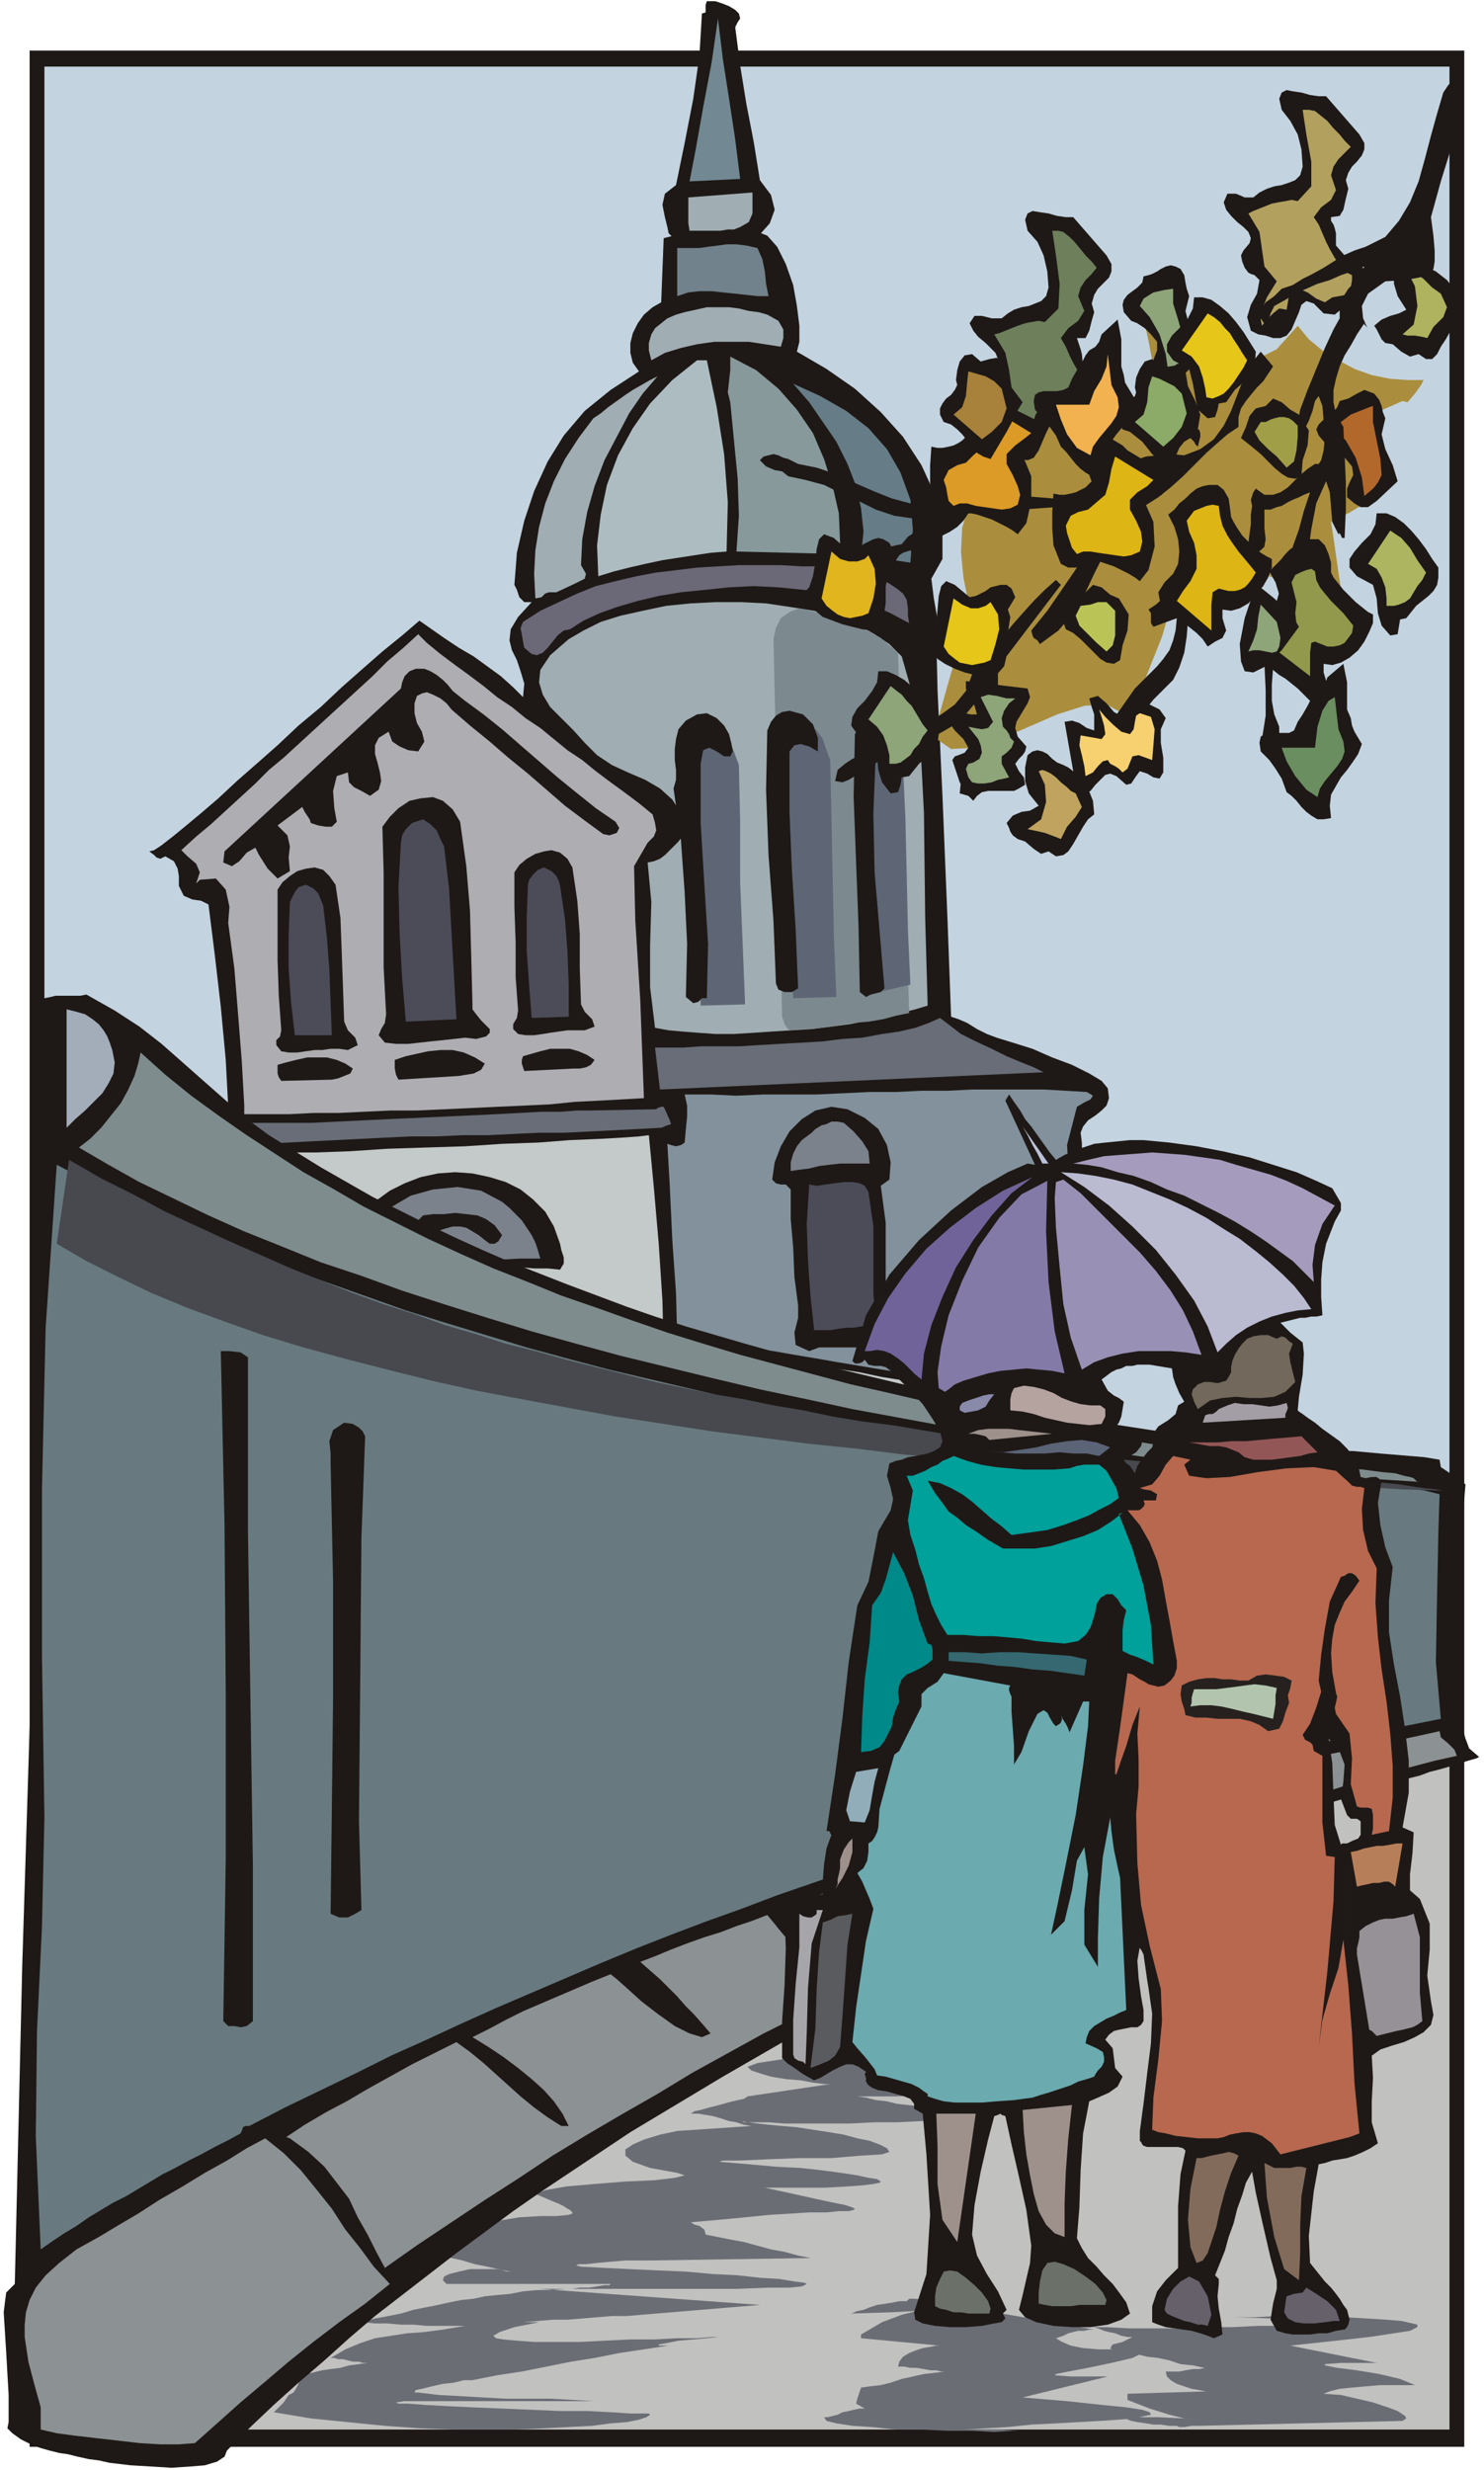 <svg xmlns="http://www.w3.org/2000/svg" width="1.203in" height="2.002in" fill-rule="evenodd" stroke-linecap="round" preserveAspectRatio="none" viewBox="0 0 1203 2002"><style>.pen1{stroke:none}.brush2{fill:#1e1916}.brush5{fill:#6b6d75}.brush8{fill:#a0adb2}.brush10{fill:#686d77}.brush15{fill:#7c828c}.brush16{fill:#4c4c59}.brush22{fill:#8c9193}.brush28{fill:#9e918c}.brush49{fill:#66606b}.brush59{fill:#8ea57a}.brush65{fill:#e5c619}.brush66{fill:#ddb514}</style><path d="M24 41h1163v1942H24V41z" class="pen1 brush2"/><path d="M36 54h1139v1312H36V54z" class="pen1" style="fill:#c4d3e0"/><path d="M36 1338h1139v631H36v-631z" class="pen1" style="fill:#c1c1bf"/><path d="M765 1668h-14l-17-1-18-3-19-3-18-2-17-1-15 1-11 4h20l7 1-2 1-8 1-13 2-13 2-13 2-8 3 3 3 6 2 10 3 12 2 12 1 11 2 8 1h5l-67 10-3 2-5 1-8 2-7 2-8 2-7 2-5 1-3 2h6l6 1 6 1 7 2 6 2 6 1 6 2 6 1-60 4-14 3-13 4-9 4-6 4v5l6 5 14 5 22 4 6 2-8 2-17 2-23 1-25 2-23 2-17 3-8 3 7 3 7 3 5 2 4 2 3 2 2 1 2 2v1l-3 1-10 1h-13l-17 1-18 3-18 5-17 8-15 12 5 2 8 3 9 2 10 3 10 2 9 2 7 2h3l-11-2h-22l-9 2-8 2-4 2-1 3 3 3h133l-1 1h-4l-6 1-6 1h-8l-6 1h-6l-12 1h-11l-11 1-10 2-11 1-10 1-9 2-10 1-10 2-9 2-10 2-10 2-10 3-10 2-11 2-11 3 11 1h10l11 1h10l11 1h31l-18 3-15 2-14 1-13 2-13 2-12 4-12 5-12 7h3l3 1h4l4 1 4 1h5l3 1h4l-7 1-8 1-7 2-8 1-7 1-8 2-7 1-8 1 5 1v3l-2 5-3 5-4 2-4 6-5 5-3 3 30 5 30 3 30 3 28 2 28 1h50l23-1 20-1 19-1 15-2 13-1 10-2 6-2 3-2-1-1h-15l-15-1-20-1h-22l-23-1-24-1-24-1-21-1-18-1-13-1h-8l-2-1 7-1h153l-17-1-18-1h-36l-18-1-18-1-18-1-17-2h-3l1-2 5-1 8-2 9-2 9-1 8-2h7l20-4 20-3 20-4 20-4 19-3 20-4 20-3 20-3h-8v-1l6-1 10-2 12-1 11-1 9-1h4-9l-12 1h-16l-19 1h-19l-21 1-20 1h-37l-14-1-11-1-6-1-2-2 5-3 12-4 20-4h-13l12-1 12-1h12l12-1 12-1 12-1h12l12-1 12-1 12-1 12-1 12-1 12-1 12-1 12-1 12-1-179-13h160l26-1h17l10-1 4-2-2-1-8-1-12-2-16-1-18-2-20-1-22-2-23-1-22-1-21-1-19-1-4-1 2-1h6l9-1 11-1 12-1h19l131-2-10-2-11-3-11-2-11-3-11-3-11-2-10-2-10-2-1-4-4-3-4-1-3-2 23-2 21-2 20-2 17-1 15-1h14l10-1h8l4-1 1-1-2-1-6-2-10-2-14-3-18-4-23-5h49l18-1 13-1 8-1 5-1 1-1-3-2-7-1-9-2-13-2-15-2-18-2-20-1-22-2-24-2 3-1h14l22-1 26-1h26l24-2 17-1 6-2-2-3-6-3-8-3-10-2-11-3-12-2-13-2-13-2-12-1-11-1-9-1-7-1h-4l-1-1 3 1h18l13 1h53l20-1h19l19-1h16l14-1 10-1 6-1 1-2-5-1-11-2-19-2-7-1-8-1-8-1-9-1-8-2-9-1-8-2-7-1h31l23-1 17-2 12-2 7-2 2-3v-3l-3-3-5-2-5-3-6-3-5-2-4-2-1-2 2-1h5zm-30 197h-6l-5 1-6 1-7 1-6 2-5 2-5 1-5 2 32-1 19-1 9-1-7 1-12 3-16 6-17 10v3l64 6h-3l-5 1-6 1-6 2-5 2-5 3-3 4-1 4h5l5 1h5l6 1 5 1h5l4 1h3l-8 1-9 1-9 2-9 2-9 3-8 2-9 1-7 1-1 3-1 3-1 3-1 4 7 4h-4l-5 1-4 1-5 1-4 2-4 1-4 1h-3l2 3 8 2 13 2 16 1 19 2h21l21 1h20l18 1 15-1h16-10l-17-1h-28l17-1 18-1 19-2 20-1 18-1 18-1 15-1 12-1 9-2 5-1-1-2-6-2-13-2-20-2-28-3-36-3 69-17h-30l-13-1 1-1 10-2 16-3 19-4 17-4 12-6h-17l-12-1h-11l-12-1-10-2-7-3-5-3 3-1 3-1 4-2 4-1 4-1h5l4-1h4l-132-23-6-1-7-1h-5l-2 2z" class="pen1 brush5"/><path d="M954 1966h-6l-7-1h-6l-6-1-7-1-5-1-5-2-5-1h32l20 1 9 1-8-1-12-3-16-5-18-7v-5l67-2h-4l-5-1-6-1-6-2-6-2-5-3-3-3-1-4h11l5-1 6-1h5l5-1h8-9l-9-2-10-1-9-3-9-2-9-1-8-2h-8l-10-2-4-3 2-3 8-2 8-4h-4l-5-1-5-2-5-1-4-1-5-2-4-1h-3 14l18 1h41l21-1h22l20-1h19l15-1 11-1 7-1 1-1-6-1h-13l-21-1-31-1h16l18-1h19l19 1h18l17 1 16 1 12 1 9 2 4 1v2l-6 3-13 2-20 3-27 3-37 4 70 14h-29l-13 1v1l10 2 16 2 18 3 17 4 12 5h-28l-12 1-11 1-10 1-8 2-5 2 14 1 13 3 13 3 12 4 8 3 6 4 1 2-3 2-165 4h-6l-6 1h-4l-2-1z" class="pen1 brush5"/><path d="M155 895h711v332H155V895z" class="pen1 brush2"/><path d="M167 903h687v332H167V903z" class="pen1" style="fill:#c4c9c9"/><path d="m877 926 1 53-1 52 2 51 14 50-2 7-5 4-7 1-8-2-8-2-8-2-8-1h-7l-16-2-17-3-17-3-18-3-19-3-19-4-19-3-19-4-20-3-19-3-19-3-18-2-18-2-18-2-16-1h-16l-2 4-1 2-3 1-4-1-4-6-1-42-3-46-4-46-4-42-8 1-14 1-18 1-24 1-26 2-29 1-30 2-32 1-31 1-30 2-28 1h-25l-21 1h-29l-5-1-2-10 1-9 4-9 6-9-2-38-4-43-5-43-5-40-6-3-7-1-7-3-4-8v-8l-1-6-3-6-7-4-4 2-3-1-2-2-4-3 4-1 6-4 9-7 11-9 12-10 14-12 15-14 16-14 17-15 17-16 18-15 17-16 17-15 16-14 16-13 14-12 10 7 10 7 12 8 12 7 11 8 11 8 10 9 8 8 1-11-3-10-3-9-4-8-2-8 1-9 6-10 11-12h-6l-4-4-2-6-2-4 2-26 6-26 8-24 11-24 13-21 17-20 21-17 23-15-5-7-2-8v-8l2-8 4-8 5-7 7-6 7-4 2-52 8-2 9-1 10-2h9l10-1h28l10 4 8 9 7 14 6 17 3 17 2 16v13l-2 8 24 14 23 16 21 19 18 20 15 23 11 24 6 25v27l-9 16 2 16 3 17-1 15 1 42 4 86 4 98 3 81 6 2 7 3 8 5 8 4 8 3 13 4 16 5 16 7 16 6 14 7 10 6 5 6 1 8-2 6-4 4-5 4-6 4-4 5-2 5 1 8z" class="pen1 brush2"/><path d="m873 897-8 31 2 31 4 32-4 34 3 27 3 26 2 26-1 25h-17l-17-2-17-1-18-2-17-2-18-3-18-3-18-3-19-3-18-3-18-3-17-3-18-3-17-3-17-2-17-2-44-6-1-37-3-43-2-43-2-35 3 1 4 1 4-1 3-2 1-11 1-10v-9l-2-9h21l21 1 22-1h43l22-1 21-1h21l21-1h21l20-1h58l18 1 17 1 5 3-2 3-6 3-5 3z" class="pen1" style="fill:#82919b"/><path d="m541 184-2-8-2-10 2-9 9-7 7-34 7-36 5-35 2-34 3-1V4l1-3h7l6 2 5 2 5 3 3 3 1 4-2 3-2 4 4 31 5 31 6 31 5 31 9 12 3 12-4 11-8 9-9 4-12 3-14 1h-13l-11-2-10-2-5-5-1-5z" class="pen1 brush2"/><path d="m559 187-1-6v-21l52-4v17l-3 7-7 4-5 2h-5l-6 1h-25z" class="pen1 brush8"/><path d="m559 147 5-26 6-34 7-37 5-35 4 33 5 32 5 33 4 32-41 2z" class="pen1" style="fill:#728993"/><path d="M531 849h23l14-1h31l16-1 17-1 18-1 17-1 16-2 16-1 16-3 14-2 13-3 11-4 9-4 8 6 9 7 12 6 13 6 12 6 12 5 10 4 8 4-311 14-4-34z" class="pen1 brush10"/><path d="m531 833-4-33v-34l1-35-3-32 5-1 5-2 4-3 4-4 3-3 4-4 3-4 3-4-4-15-7-11-10-9-12-7-14-6-13-6-12-8-10-10-9-10-10-10-9-9-6-10-3-10 1-10 8-12 15-13 12-7 14-7 16-5 18-4 19-4 20-2 20-1h21l20 1 20 3 19 3 18 5 17 6 14 8 12 8 10 10 14 49 4 78 1 85 2 71-10 3-12 3-13 3-13 3-15 3-15 2-16 2-16 1-16 1-15 1-16 1h-15l-14-1-13-1-11-1-11-2z" class="pen1 brush8"/><path d="m728 529 9 292-10 2-11 3-12 2-12 1-13 2-13 2-13 1-13 1-2-2-2-3-1-3-1-3-7-306 2-9 4-8 7-5 8-3 13 3 12 3 11 4 11 4 10 5 9 5 7 6 7 6z" class="pen1" style="fill:#7c898e"/><path d="m568 815-1-47-3-50-2-51v-49l2-7 3-8 6-7 7-4 7 5 6 7 3 8 3 8 1 47v48l2 49 2 50-36 1zm75-6-1-46-3-50-3-51 1-50 1-7 3-8 6-7 7-4 8 6 5 7 3 9 3 8 1 46 1 48 1 49 2 49-35 1zm65-4-1-44-2-48-2-49 1-46 1-7 2-8 5-7 6-4 6 5 4 7 2 8 2 8 2 44 1 44 1 45 2 45-30 7z" class="pen1" style="fill:#5e6675"/><path d="m737 505-15-8-16-7-17-5-19-5-19-2-20-2-20-1-20 1-19 2-20 2-18 3-17 4-17 5-14 5-13 6-11 7-5 1-5 4-4 5-4 5-4 4-5 2-4-1-6-5-1-5-1-6-1-5 2-5 14-9 15-7 15-7 15-6 16-4 17-4 16-3 17-2 16-2 17-1 17-1h34l17 1h17l16 1 6 2 7 1 6 2 7 2 6 3 6 3 6 4 5 4 3 5 1 7v6l1 6z" class="pen1" style="fill:#6b6877"/><path d="m724 609-5-3-4-2-2 2-3 3-2 50 1 48 4 47 4 47-3 3-4 1-4 1-4 2-5-4-1-52-2-53-2-53 1-51 4-6 6-4 7-2 8-1 3 2 4 3 4 5 2 4-2 4-1 4-1 3-3 2z" class="pen1 brush2"/><path d="m738 456-40-6 2-19-2-19-4-18-7-18-9-18-11-16-11-16-13-15 22 10 21 12 18 14 15 17 11 19 8 22 2 24-2 27z" class="pen1" style="fill:#667c87"/><path d="m721 1081-5 6-7 4-8 1h-37l-8 3-11-5-1-10 3-12v-10l-3-23-1-24-2-23v-24l-4-4h-4l-4-1-3-3 2-14 5-13 7-12 10-10 11-7 13-3 13 2 14 7 11 9 7 13 3 14-1 14-7 5 4 30v59l3 31z" class="pen1 brush2"/><path d="m650 924 4-3 4-3 3-3 5-3 4-1 4-2h5l5 1 8 7 7 8 5 8 1 10h-24l-9 1-8 1-8 2-8 1-7 1v-7l2-7 3-6 4-5z" class="pen1 brush15"/><path d="M711 1075h-13l-6 1h-6l-7 1-6 1h-13l-3-28-2-28-1-30 2-32 6 1 7-1 7-1 8-1h7l6 1 4 2 3 5 4 28v55l3 26z" class="pen1 brush16"/><path d="m597 447 2-29-1-30-3-31-3-31-2-8 1-9 1-9v-11l21 11 18 15 15 17 13 19 9 21 7 22 5 22 1 23v10l-84-2z" class="pen1" style="fill:#87999b"/><path d="M640 609v49l2 48 3 47 2 48-5 3h-6l-5-2-2-5-2-51-4-53-2-53 1-48 3-7 4-5 5-3 6-1 11 3 8 8 4 11v11l-7-4-7-2-5 1-4 5z" class="pen1 brush2"/><path d="m633 281-13-2-13-2h-28l-14 2-13 3-13 4-11 6-2-8v-6l2-7 3-5 5-4 5-4 7-3 7-2 9-2 9-2h18l8 1 8 2 8 1 7 2 9 5 4 7v7l-2 7z" class="pen1 brush8"/><path d="M549 240v-39h18l7-1 8-1 7-1h8l8 1 9 2 4 9 2 10 1 10 2 10h-9l-9-1-9-1-10-1-9-1h-10l-9 1-9 3z" class="pen1" style="fill:#72828c"/><path d="M568 619v48l3 50 3 48-1 44h-4l-3 3-4 1-6-5 1-43-2-42-3-42-6-42 2-7v-8l-1-8v-9l1-8 2-8 6-7 9-5 8-1 8 4 6 6 4 7 2 8 1 6-2 4h-5l-6-4-6-3-5 2-2 11z" class="pen1 brush2"/><path d="M565 292h8l8 38 6 38 3 39-1 40-13 1-13 2-13 2-13 2-14 3-13 3-12 3-13 4-1-25 3-25 5-24 9-24 12-22 14-20 18-19 20-16z" class="pen1" style="fill:#adbcc1"/><path d="m536 914-19 1-19 1-20 1-20 1h-21l-21 1-20 1h-21l-21 1h-21l-21 1-20 1-20 1-20 1-19 1-19 1-7 1h-6l-5 1-5 1-3-5v-7l2-5 6-3h57l20-1 21-1 21-1 22-1 22-1 22-1 21-1 19-1 18-1h16l13-1h10l54-1 1-1 3-1h2l1 2 4 9 1 3-3 1-5 2z" class="pen1 brush10"/><path d="m522 890-18 1-18 1-20 1-20 2-21 1-22 1-21 1-22 1-22 1h-21l-22 1-21 1h-20l-20 1h-36v-7l-2-36-3-38-3-37-5-37 1-13-3-14-8-9-13 1-3 3 3-9-3-7-7-6-5-5 12-11 12-10 12-11 12-11 12-11 11-11 12-10 12-11 12-11 12-11 12-11 12-11 12-11 12-12 13-11 12-11 7 7 11 9 12 9 11 8 12 9 11 9 12 8 11 9 12 8 11 9 11 9 12 8 11 9 12 9 11 8 12 9 11 9 2 7 1 6-2 5-5 5-11 19 1 44 4 64 3 80z" class="pen1" style="fill:#adadb2"/><path d="m471 458 4 7-1 4-8 4-15 7h-6l-3 1-3 3-5 1-1-20 1-19 3-19 5-19 7-18 9-18 11-17 12-16 6-4 6-5 7-5 7-5 6-4 7-4 7-4 6-3-12 14-11 16-10 19-10 19-8 21-6 21-4 22-1 21z" class="pen1 brush8"/><path d="m489 676-15-11-16-12-15-13-15-13-16-13-15-13-16-13-15-13-4-5-5-4-6-3-5-2-4 1-4 2-2 6v8l2 8 4 7 2 8-5 8-8-1-7-3-6-4-3-8-8 5-3 6v7l2 7 2 8 1 7-2 7-7 5-7-4-6-3-4-4-1-8-9 3-3 12 1 14 2 11-4 4h-5l-6-1-6-2-1-3-2-3-2-3-2-4-20 15 8 8 2 9-1 9 1 11-10 6-8-8-7-11-3-6-7 4-6 7-6 4-7-3 1-9 143-132 1-5 2-5 4-4 5-2h7l5 2 5 3 5 4 4 4 4 5 5 4 5 4 15 11 15 12 15 13 15 13 15 13 16 13 15 12 16 11 3 5-2 4-6 2-5-1zm-35 353-10-1h-11l-11-1h-55l-11 1h-22l-11 1h-11l-10 1h-10l-10 1-4-5v-7l3-6 1-5 6-13 7-12 10-10 11-8 12-6 13-5 14-3 14-1 14 1 14 3 13 4 12 6 10 8 10 10 7 12 5 14 1 5 2 6v5l-3 5z" class="pen1 brush2"/><path d="m291 1021 2-16 9-14 14-12 17-10 18-5 20-2 19 3 17 9 6 5 5 5 5 5 4 6 4 6 3 6 2 6 2 7h-17l-18 1H291z" class="pen1 brush15"/><path d="M373 994h-6l-7 2-6 2-6 3-6 3-6 4-5 4-5 5h-2l-3-1-1-1-1-3 5-6 6-7 6-7 7-7 8-1h9l9-1 9 1 9 1 7 3 7 5 6 8-3 5-3 2h-4l-4-3-5-4-5-3-5-3-5-1zm-61-149-5-6 2-5 3-5 1-7-2-38v-76l-1-38 6-8 7-7 9-6 9-2 10-1 8 3 8 7 6 10 5 36 3 36 1 37 1 39v4l3 4 4 5 4 4 3 3v3l-3 3-8 2-9-1-9 1-9 1-10 1-9 1-9 1h-10l-9-1zm60 27-49 3-2-4-1-5v-7l9-3 9-2 9-2 10-1h10l9 2 9 4 8 5-3 5-6 3-6 1-6 1z" class="pen1 brush2"/><path d="m329 828-3-35-2-36-1-38 2-36 1-6 3-5 5-5 9-3 6 4 5 5 3 7 3 6 4 34 2 35 2 36 2 35-41 2z" class="pen1 brush16"/><path d="m228 852-4-5v-4l3-3 1-5-2-28-1-29v-57l4-6 6-5 6-4 7-2 7-1 7 2 5 5 5 7 4 27 1 27 1 28 1 29 3 7 6 6 2 6-8 4-7-1h-7l-7 1h-6l-7 1-7 1h-7l-6-1zm41 23-41 1-2-3-1-3v-7l7-2 8-2 9-2h16l8 2 7 3 6 4-2 4-5 2-5 2-5 1z" class="pen1 brush2"/><path d="m239 839-3-26-2-28v-27l1-27 2-4 2-4 3-4 6-2 6 3 4 4 2 5 2 5 3 26 2 26 1 27 1 26h-30z" class="pen1 brush16"/><path d="m420 838-4-4v-4l3-5 1-6-2-27v-28l-1-29v-28l4-6 6-5 7-4 7-2 6-1 7 2 6 5 4 7 4 27 2 27v28l1 29 3 6 6 6 2 6-8 3h-14l-7 1-7 1-6 1-7 1h-7l-6-1zm45 28-40 2-1-3-1-3v-3l1-3 7-2 7-2 8-2h16l7 2 7 3 6 4-3 4-4 2-5 1h-5z" class="pen1 brush2"/><path d="m431 825-2-26-2-28v-28l1-26 1-4 3-4 4-4 5-2 6 3 4 4 2 4 1 4 4 27 2 26 1 26v27l-30 1z" class="pen1 brush16"/><path d="M7 1963v-22l-2-35-2-32 2-16 7-7 6-257 8-258 6-261V811l4-2 5-1 4-1h20l5-1 23 13 20 13 18 14 17 15 17 15 17 15 17 15 19 14 21 13 21 13 21 12 21 12 22 11 22 11 23 11 22 10 23 10 23 9 23 9 24 9 24 9 23 8 25 8 24 7 24 7 25 7 24 7 25 6 25 6 25 6 26 6 25 5 26 5 25 5 26 5 25 4 26 4 26 4 26 4 26 4 12 2 11 1 12 1 11 1 11 1 11 1h11l11 1 11 1h11l11 1 11 1 12 1 12 1 12 1 12 2 1 6 6 4 7 5 7 5-4 47-5 48-3 49 5 49 5 6 2 7 3 8 7 6 1 1-2 1-7 2-10 3-6 2-7 2-8 2-8 3-8 2-9 3-9 3-10 3-20 6-20 6-21 6-20 6-19 6-18 6-16 6-13 5-29 12-28 12-29 12-28 12-28 13-27 13-28 13-27 14-27 13-27 14-26 14-26 14-26 15-26 15-25 15-25 15-25 15-24 16-24 16-24 16-23 16-23 17-23 17-22 17-22 17-22 17-21 18-20 18-21 18-20 18-19 18-19 19-2 5-6 4-10 3-12 1-15 1-16-1-17-1-17-2-9-2-8-1-9-2-8-2-7-1-8-2-7-2-6-2-10-5-7-5-4-4 1-5z" class="pen1 brush2"/><path d="M202 1723h-3l-2 1-1 3-1 2-11 6-10 5-11 6-10 5-11 6-10 5-10 6-10 6-10 6-10 5-10 6-10 6-10 7-10 6-9 6-10 7-4-92 1-85 4-84 2-89-2-132v-133l3-132 9-132 25 13 25 13 26 12 28 12 28 12 29 12 29 11 31 11 31 11 31 11 32 10 33 10 33 10 33 9 34 9 34 8 34 8 34 8 35 8 34 7 35 7 34 6 34 6 35 5 34 5 33 5 34 4 33 4 33 3 32 3 32 2 31 2 11 2 13 1h26l14 1 13 1 13 2 12 3-1 31-1 49-1 56 4 46-35 7-35 7-35 7-33 8-34 8-32 7-32 8-32 8-32 9-30 8-31 9-30 9-30 9-30 10-29 9-29 10-29 10-29 11-28 10-29 11-28 11-29 12-28 12-28 12-28 12-29 13-28 13-29 13-28 14-29 14-29 14-29 15z" class="pen1" style="fill:#687a7f"/><path d="m1181 1423-18 4-19 5-19 5-19 5-18 6-19 6-19 5-18 6-18 6-18 6-17 5-17 6-17 6-15 5-16 6-14 5-8 4-15 8-20 10-22 10-23 11-20 10-16 6-8 3-30 15-30 15-30 15-29 16-30 15-29 16-29 16-28 17-28 16-29 17-28 17-27 18-28 18-27 18-27 18-27 19-7-13-7-14-8-14-7-15-10-13-10-13-13-12-15-11-3-1 15-10 17-10 17-9 17-10 18-10 18-10 18-9 18-9 11 8 11 9 10 9 10 9 10 9 11 9 11 8 11 7h6l-5-10-7-10-8-9-10-9-11-9-12-9-12-8-13-8 14-7 13-7 14-7 14-6 14-6 14-6 14-6 15-6 5 4 9 8 11 10 13 10 14 10 12 6 10 3 7-3-6-7-7-8-7-7-7-8-7-7-7-7-8-7-8-7 13-5 12-5 13-5 14-5 13-4 13-5 12-4 13-5 5 6 4 5 5 6 6 5 5 4 6 5 7 4 7 4 4 1h5l4-2 3-2-5-5-4-5-3-4-1-5-23-25 9-4 8-4 8-4 9-3 9-2 9-3 9-3 10-3 6 5 6 6 7 7 6 5 7 5 8 4 10 2h10l-2-5-3-6-4-5-5-6-5-5-5-5-6-5-6-4 10-4 10-3 10-3 10-3 10-3 10-4 10-3 10-3 4 4 4 4 3 4 4 4 5 3 5 3 6 2 7 2 5-8-3-9-6-9-6-8 19-6 19-5 20-6 20-5 20-5 21-5 20-5 21-4 20-5 20-4 21-4 20-4 19-4 20-4 19-4 18-4 1 5 6 5 5 5 2 5z" class="pen1 brush22"/><path d="m114 853 20 18 21 17 22 16 23 16 23 15 23 15 25 14 24 14 26 13 26 13 26 12 27 12 28 11 27 11 29 10 28 10 29 10 29 9 30 9 30 8 30 8 30 8 31 7 30 7 31 7 31 6 32 6 31 6 31 5 31 5 32 5 31 5 6 1 11 1 15 2 17 1 19 2 19 2 17 1 15 2 11 1 7 2 5 1 3 1 1 1 1 1 1 1h2l-31-2-32-2-33-2-34-3-35-4-35-4-36-5-36-5-37-5-38-6-37-7-38-7-38-7-37-8-38-8-38-9-37-9-37-9-37-10-36-10-36-11-35-11-34-11-33-12-33-11-32-13-30-12-29-13-29-14-27-13-25-14-24-14 9-7 9-9 8-10 8-10 6-11 5-11 3-10 2-9z" class="pen1" style="fill:#7f8c8e"/><path d="m56 940 26 15 26 13 26 14 26 12 26 12 25 11 25 11 25 10 25 10 25 9 25 8 25 9 24 7 25 8 24 6 25 7 24 6 24 6 24 6 24 5 24 5 24 4 24 5 24 4 24 5 24 4 24 3 24 4 24 4 24 4 24 3 24 4 20 3 19 2 20 3 19 2 20 1 19 2 19 2 20 1 19 2 19 2 19 1 20 2 19 2 20 2 19 2 20 3 10 1 5 1h2-5 1l-31-1-33-2-33-2-35-1-35-2-37-3-37-2-37-3-39-3-38-3-39-4-39-3-40-5-39-4-39-5-39-5-39-6-39-6-38-7-38-7-37-7-36-8-36-9-35-9-33-9-33-10-31-11-30-11-29-12-27-13-26-13-24-14 10-68z" class="pen1" style="fill:#47494f"/><path d="m293 1548-5 3-6 3h-7l-7-3 1-85 1-90v-94l-2-96v-8l-1-10 3-9 9-6 7 1 5 3 3 3 2 4-3 82-1 117-1 113 2 72z" class="pen1 brush2"/><path d="m158 1980-13 1h-15l-17-1-17-2-18-2-17-2-15-2-13-3v-18l-5-18-5-19-3-20v-10l1-10 3-10 5-10 8-10 11-10 14-11 18-10 15-9 17-10 17-11 19-11 18-11 18-10 16-10 15-8 15 12 14 14 13 16 12 15 11 17 12 15 11 15 13 14-20 16-21 15-21 16-20 16-20 17-19 16-19 17-18 16z" class="pen1 brush22"/><path d="m205 1638-5 4-5 1-5-1h-5l-4-4 2-132v-134l-1-136-3-141h7l9 1 6 4v141l2 136 2 135v126z" class="pen1 brush2"/><path d="M54 914v-96l8 2 7 2 6 4 5 4 4 5 3 5 2 5 2 6 2 10-1 9-4 8-5 8-7 7-7 7-8 7-7 7z" class="pen1" style="fill:#a3adba"/><path d="m1092 1886 1-2 1-4-1-4-1-4v14zm0-137 6-2 7-3 6-3 6-4-5-17v-17l1-19-1-18 7-5 9-3 10-3 9-4 7-4 6-6 2-8-2-11-3-21 2-21v-21l-8-20-8-7v-13l2-17 1-17-9-4 5-28v-26l-3-26-4-26-5-26-4-26v-26l3-27-6-16-4-18-2-18 3-18-4-3h-4l-5 1-4-1-1-5-2-6-3-6-5-6v297l3 3h5l3 2v11l-2 3-5 2-4 2v255zm-165-111v-9 9zm0-54v-403l3-4 4-4 1-4-1-6 5-7 8-5 6-5 2-7 5-3-4-7-3-7-2-6-1-7-6-1-6-1-6-1h-5V924l21 2 22 3 21 4 22 5 19 6 19 6 16 7 13 6 7 12v6l-5 9-7 18-3 15-1 14v14l1 15-5 1h-4l-5 1h-4l-4 1-4 1-4 1-4 1 4 4 4 4 5 4 5 4 1 9-1 17-3 18-1 11 1 1 3 2 4 3 6 4 6 5 7 5 7 5 6 6v297l-5-13 2-14 1-14-5-13v-3l-2-1-4-2-2-2 3 20 1 26 1 24 5 16 1-1h4v255l-6 1-6 1-6 2-5 1-4 22-2 18-2 18 1 22 4 5 4 5 4 5 5 5 4 5 3 4 3 5 3 4v14l-1 1-1 1h-1l-6 1-7 2h-7l-7 1h-14l-6-1-7-2-5-9 2-13 3-12v-7l-5-18-6-26-6-27-3-17-5 9-3 10-4 11-3 12-4 11-3 11-4 10-4 10 1 1 2 2v4l-1 10 1 10 2 11 1 10-7 3-5-2-6-2-7-2-7-1-7-1-7-1-6-2-5-2v-13l4-12 7-9 10-10v-50l2-26 4-19-2-2-4-1h-25l-3-1v-34l3-25 3-24 1-24-3-21-1-6-1-7-1-7-1-7zm-267 102 5-2 5-3 5-3 6-3 5-2h5l5 2 6 4-1 2 1 3v3l2 3 3 2 5 2 7 1 7 2 7 2 5 2 3 4v4l7 4 3 33 3 49-3 48-10 31 1 6 6 3 10 2 12 1h13l13-1 10-2 6-1 3-3-1-2-1-2 3-3-7-15-9-14-8-15-4-17 2-24 5-27 6-26 5-19 3-1 2-1 1 1 3 1 5 23 6 26 6 27 4 29-1 14-3 13-3 13-3 12 5 6 9 4 14 3 15 1h15l14-2 11-4 7-5-3-9-5-7-6-8-7-7-6-7-7-7-5-8-4-8 2-25 1-30 2-30 5-26 7-3 9-4 7-5 4-8-6-7-1-8-1-8-6-7 3-4 4-3 4-1 5-1 5-1h5l3-2 2-3v-9l-2-11-2-15-1-14 2-11v1l1 1 1 2 1 2v-403l-3 4-2 3-1 3-1 3-2-3-2-3-3-2-2-3 10-6 4-5 1-4-3-2-5-2-5-2-5-2-4-3 3-4 2-5 1-6 1-6-4-3-4-2-5-4-5-9 4-3 4-3 4-2 4-1 4-2h5l4-1h5V924h-11l-10 1-10 1-9 1-9 3-8 3-7 3-7 4-5-6-5-7-5-7-5-7-5-6-4-7-5-7-4-6-3 5 24 52-6-1-16 7-21 12-25 19-26 24-24 28-19 33-11 37 2 2h3l3-1 2-2 3 4 5 1h5l4 1 4 3 7 7 9 9 10 11 8 12 6 10 2 8-2 5-5 3-5 2-5 1-5 1-6 1-5 2-5 1-5 2-2 10 3 10 2 9-2 9-10 17-4 21-4 20-9 19-7 46-5 45-6 46-7 46h2l1 1v1l1 1-4 11-2 13-1 13v11l-4 1-5 1-4 1-5 1-5 2-3 2-3 3-2 5 1 28-1 30-2 29v30l4 4 6 4 7 5 9 5zm267 19v34l-1-1-1-2-1-1v-8l1-7 1-8 1-7z" class="pen1 brush2"/><path d="M667 1548h-7 2v3l-1 1-3 2h-3l-4-1-3-2v27l-3 30-2 29v28l1 3 3 2 4 1 2 2 1-26 1-36 3-36 9-27z" class="pen1" style="fill:#a5a5aa"/><path d="m657 1676 8-3 7-3 5-4 4-7 2-26 2-28 2-29 4-25-5 1-7 1-6 3-6 2-3 24-2 30-1 32-4 32z" class="pen1" style="fill:#595b5e"/><path d="m677 1531 6-9 5-10 3-11v-11l-3 3-4 6-3 8v7l-1 5-1 4v4l-2 4z" class="pen1 brush28"/><path d="m701 1477 4-10 2-12 2-11 3-11-18 3-5 16-3 15 3 9 12 1z" class="pen1" style="fill:#91adba"/><path d="m705 1095 6-1 6 1 5 2 6 4 5 4 5 5 4 4 5 4 2-21 6-23 9-23 11-24 14-22 15-20 16-18 17-13-24 11-22 14-21 16-19 17-17 20-14 20-11 21-8 22h4z" class="pen1" style="fill:#706399"/><path d="m729 1379-1-8 1-5 2-5 4-4 5-2 6-3 5-3 5-4v-8l-1-4-3-1-7-19-5-20-7-18-9-17-3 11-3 11-4 11-7 10-2 30-4 30-2 30-1 29 8-1 7-3 4-5 3-6 3-6 1-7 2-6 3-7z" class="pen1" style="fill:#008989"/><path d="m708 1547-6 26-4 27-4 27-3 28 4 5 7 8 7 9 2 5 7 1 7 2 7 2 7 2 6 3 4 3 3 2v2l6 2 7 2 9 1h22l12-1 14-1 15-2 6-2 7-2 6-2 6-2 6-2 6-3 7-2 6-2 1-2 2-3 3-3 2-4v-4l-1-4-5-3-9-4 1-5 2-5 4-4 5-3 5-3 5-2 6-3 5-2-5-107-2-9-3-14-2-15-1-11-6 32-3 34-1 32v23l-11-18v-28l3-29-3-22-6 11-4 24-6 25-11 11 5-23 7-34 8-40 6-40 4-32 1-20h-5l-11 25-1-3-2-4-2-3-2-4 1 3-1 3-1 1-3 2-2-2-3-5-2-4-3-2-5 3-7 14-6 17-6 10v-15l-1-14-1-14v-12l-1-2-1-3v-2l1-2-54-10-5 7-8 5-5 5v10l-18 36-4 3-4 14-4 15-4 15-1 15-1 4-2 4-2 3-3 2v7l-1 7-3 6-5 4 4 7 3 7 3 7 3 8z" class="pen1" style="fill:#6baaaf"/><path d="M768 1325h13l12 1h12l12 1 11 1 12 2 11 1 12 1 11-2 6-5 4-6 2-6 2-7 1-6 3-5 5-3h5l4 4 3 5 4 4-2 8-1 8v17l6 3 6 2 7 3 6 3-2-32-6-32-9-30-11-28 3-1-9 7-11 7-12 5-13 4-13 4-13 2h-26l-12-7-10-7-8-5-7-6-7-5-5-7-6-8-6-10 10 2 9 4 9 5 8 6 8 7 8 7 8 6 8 7 15-2 14-2 13-4 11-4 10-4 9-5 8-4 7-5-2-8-4-7-4-7-6-5h-12l-6 1-6 2-13 1h-24l-12-1-11-1-12-2-11-3-11-4-4 2-5 2-4 3-5 2-5 3-5 2-5 2h-5l5 12-2 12-2 12 2 12 4 12 3 12 4 11 3 11 3 10 4 9 4 8 5 8z" class="pen1" style="fill:#00a09b"/><path d="m781 1119 10-3 10-3 10-2 11-1 10-1 10 1 11 1 10 2-8-34-5-40-2-41 1-41-21 11-18 19-17 24-13 27-11 28-6 25-3 21 1 13 5 3 3-2 5-4 7-3z" class="pen1" style="fill:#847aa8"/><path d="m769 1346 13 1 13 1 14 2 14 1 14 2 14 1 14 2 14 2 2-13-13-3-14-1-15-1-14-1h-15l-14 1-14-1h-13v7z" class="pen1" style="fill:#356870"/><path d="m782 1145 11-2 6-3 3-5 4-5h-4l-5 1-6 2-6 2-5 2-2 3v3l4 2z" class="pen1" style="fill:#8989aa"/><path d="m802 1167 51-5-9-1-9-1-9-1-8-1h-17l-8 1-8 3h5l5 1 4 1 3 3zm-26 650 15-104h-32l1 26v31l4 29 12 18z" class="pen1 brush28"/><path d="m891 1180 9-7-11-4-12-2-12 1-13 2-12 3-13 2-14 2-13-1 11 1 12 1h24l12-1 11 1h11l10 2z" class="pen1" style="fill:#5b6377"/><path d="m819 1143 10 1 9 2 9 3 9 2 9 2 9 1 9 1 10-1 3-6v-6l-4-3h-8l-8-1-7-2-8-3-7-4-8-3-8-2-8-1-8 2-2 4-1 5v9z" class="pen1" style="fill:#b5a3a0"/><path d="M845 943h5l-21-30 4 7 4 8 4 7 4 8z" class="pen1" style="fill:#bac1d8"/><path d="m876 967-14-11-6 2-1 13 1 24 3 32 3 30 6 27 9 26 10-6 11-4 12-3 13-2h26l12 1 13 2-7-19-8-17-10-16-12-16-13-15-15-15-16-16-17-17z" class="pen1" style="fill:#9991b5"/><path d="M863 1813v-27l1-26 2-27 3-27-40 4 1 18 2 18 3 17 3 15 4 14 6 11 7 7 8 3z" class="pen1 brush28"/><path d="m1082 977-13-7-13-7-13-6-13-5-14-4-14-4-13-4-14-2-14-2-13-1-14-1-13 1-13 1-13 1-13 3-12 3 11 1 12 2 13 4 13 3 14 5 13 6 14 5 14 7 14 7 13 7 13 8 12 8 11 8 11 8 9 9 8 8-1-14 2-16 6-17 10-15z" class="pen1" style="fill:#a59bbc"/><path d="m987 1096 7-7 8-7 9-6 10-5 10-4 11-3 10-2 11-1-6-9-8-10-9-9-11-10-11-9-13-10-13-8-14-9-15-8-15-7-15-6-15-6-15-4-15-3-14-2-14-1 19 12 20 15 19 17 19 19 16 20 15 21 11 21 8 21z" class="pen1" style="fill:#babad1"/><path d="M954 1346v6l-2 6-3 4-5 4-5 1-4-1-4-1-3-2-4-2-3-2-3-2-4-1-6 44-4 27v11h1l3-9 5-14 5-17 6-15-2 22 1 21v22l-2 22 1 40 3 34 7 33 9 35 1 26-3 31-4 31-1 26 5 2 6 1 8 2 9 1 9 1h16l5-1 5-2 5-1 6-1h5l5 1 5 2 4 3 4 3 7 9 8-2 8-2 8-2 8-2 8-2 8-2 8-2 8-3-4-41-2-40-3-39-4-37-4 23-7 21-6 21-3 22 7-61 5-57 1-36-7-1-3-27v-54l-7-4-1-5-2-2-4-2-2-4 6-9 5-13 4-13-2-9 2-21 3-21 4-22 9-20 3-1 3-2h3l3 2 3 4-6 9-6 8-4 9-4 10-2 11-1 12 1 15 3 17 1 3-1 5-1 4 1 5 11 16 2 20-1 21 5 18 3 1h6l3 1 1 5v11l-1 5 14-3 3-27v-26l-2-26-3-26-4-26-3-26-2-28 1-28-7-14-4-17-1-17 2-17-3-1h-3l-4-1-3-3-10-9-18-3-22 1-23 3-23 4-19 1-14-2-4-9 5-4-14-3-6 7-5 9-6 7-10 3 3 1 6 1 5 3-1 5h-10l1 3-1 2-2 2-2 1h-9l10 12 8 14 6 15 4 15 3 17 3 16 3 17 3 16z" class="pen1" style="fill:#b7684f"/><path d="m1009 1181 7 2h15l8-1 7-1 8-1 7-2 7-1-13-13-11 1-12 1-11 1-11 1h-12l-11 1h-23l6 1 5 1 6 1h7l6 1 5 2 5 2 5 4z" class="pen1" style="fill:#935656"/><path d="m961 1390 8 2h9l9 1h18l9 2 7 3 7 5 9-2 3-6 2-7 3-8-1-6 2-6 1-6-6-3-7-1-8-1-7 1-7 4h-7l-7-1h-7l-6-1h-7l-7 1-7 2-6 3-1 7 1 6 2 6 1 5z" class="pen1" style="fill:#26211e"/><path d="m971 1142 10-7 10-2 11-1 11 1h10l10-1 9-4 8-8-2-8-2-8-1-7 3-8-3-2-3-3-3-1-4 2-7-3h-6l-6 1-5 2-4 4-3 4-3 5-2 5-1 5v4l-2 4-2 3-7 2-6-1h-5l-5 2-4 4-1 4 2 6 3 6z" class="pen1" style="fill:#72685b"/><path d="M1042 1149v-3l1-2 1-3-1-4-7 2-7 1-7-1-7-1h-7l-7-1-6 2-7 3-2 2-3 2h-3l-3 1-2 6 67-4z" class="pen1" style="fill:#a39ea5"/><path d="m965 1383 8-1h9l8 1 9 2 8 2 9 2 8 2 8 2 1-6 1-6v-7l1-6-9-2-9-1-8 1-7 1-8 1-8 1h-18l-1 3-1 4v4l-1 3z" class="pen1" style="fill:#b2c4ad"/><path d="m979 1885 3-9-3-15-7-12-8-4-7 4-6 6-5 8-2 9 2 3 4 2 5 2 5 2 5 1 6 2h4l4 1z" class="pen1 brush49"/><path d="m896 1868 1-4-3-6-6-7-8-6-9-6-9-4-7-2-6 1-4 6-2 9-1 9v9l5 1 6 1h15l7-1h21zm-94 7 1-4-2-6-5-7-6-6-7-6-7-5-6-1-5 1-3 6-3 7-1 7v8l4 2 5 1 6 2h6l6 1h17z" class="pen1" style="fill:#6b7068"/><path d="m970 1749-5 25-2 25 2 22 5 13 5-2 4-6 3-9 4-12 3-14 4-15 5-15 6-14-4-2-4-1-4 1-5 1-5 1-4 1-4 1h-4zm55 4 2 28 6 32 8 26 12 9 1-22v-23l1-23 4-23-4-1h-4l-5 1h-13l-4-2-4-2z" class="pen1" style="fill:#826b5b"/><path d="m1086 1881-3-9-7-7-9-6-8-5-3 4-7 1-6 2-1 6-1 7 3 5 6 3 7 1h8l9-1 7-1h5z" class="pen1 brush49"/><path d="m1120 1649 4-1 4-1 4-1 5-1 4-1 4-1 4-2 4-3-2-23v-45l-5-19-6 2-6 1-5 1h-6l-5 1-5 2-6 3-5 4v5l-1 5-1 4v5l10 61 2 1 2 2 2 2 4-1z" class="pen1" style="fill:#969196"/><path d="m1100 1529 4-1 5-1 4-1h5l4-1h4l3 2 2 2 6-35h-5l-5 1-6 1h-5l-5 1-5 1-6 2-5 1 5 28z" class="pen1" style="fill:#b77f59"/><path d="m1137 325-55 24 4 17 1 2 3 3 4 4 5 4 5 4 5 3 4 4 3 2-2 6-3 5-4 4-4 3-5 3-5 3-7 3-7 4 2 13 2 14 2 14 2 13h-16l-16-2-16-4-15-6-16-6-15-6-15-6-14-4-5 14-5 17-6 21-6 21-8 20-7 18-8 15-9 9-13-7-18 1-22 7-23 10-23 10-21 7-19 1-13-9v-5l3-12 5-18 6-21 5-21 5-17 3-12v-4l-4-20-2-21 1-19 5-18 6-2 6-3 7-2 7-3 6-2 6-2 4-2 2-2-6-3-7-10-7-14-8-16-7-17-5-16-5-13-2-8h22l20 4 20 7 18 9 18 8 18 7 18 5h19l2-18-2-20-4-21-4-18 19 1 17 7 15 9 13 9 14 6 14 1 16-8 17-19 9 11 11 9 13 8 13 7 14 5 15 3 14 1h13l-2 4-5 7-6 7-4-1z" class="pen1" style="fill:#aa8e3d"/><path d="m785 416-4 6-5 5-6 4-6 3-6 3-6 3-7 3-6 4-1-1-3 1-3 1-3 2-2 3-3 5-6 4-7 2-7-1-6-6 3-3 4-2 4-3 4-2 4-2 5-2 4-1 5-1 5-6 6-4 7-4 5-7h-15l-14-2-15-5-14-7-14-6-14-7-15-4-14-3-5-4-6-1-7-3-5-5 3-3 4-1 4-1 4 1 4 2 4 1 4 2 4 2 15 3 15 5 15 7 16 7 15 6 15 4 15-1 15-5h61l13 1 12 1 13 2 3 4-85 6zm24 125v17l-3 15-4 16-4 16-2-3-1 4-2 4-1 4v4l1 7-1 7-3 7-4 6-7-2 1-10 2-10 3-9 5-8v-9l2-10 1-9v-10l-10 12-11 9-12 7-12 5-13 5-13 6-12 7-11 9-5 1-5 3-5 2-6-1 2-9 6-5 6-4 7-3 11-9 13-6 14-6 14-5 13-7 11-8 9-11 6-16 8-9 8-9 8-10 8-10 8-9 9-10 9-9 9-8 4 4-51 67zm24-354 8 9 5 11 3 13 1 13-2 7-4 4-5 2-5 2-6 1-6 2-5 3-5 4h-8l-8-2h-6l-4 6 3 6 4 5 6 5 4 4 4 4 2 5-2 4-5 6-2 4 2 5 3 5 3 4 2 2 1 1 2 2 3 1-2 11-5 9-3 10 3 11 5 3 6 2 6 1 7 1 5-2 4-6 3-7 3-7 3-6 4-2 6 1 8 8 8 1 6-5 6-5 8-2 3-6 3-6v-6l-3-7-7-5-9-6-6-8-1-10-1-4-1-3-1-3-1-3h7l3-6 2-8 2-7-2-7 2-7 3-5 5-5 4-4 2-5v-6l-4-7-27-31h-6l-7-1-7-2-7-1-6-1-4 2-2 5 2 9z" class="pen1 brush2"/><path d="m847 261-5-1-6 1-5 1-6 2-5 2-5 2-5 2-4 1 9 15 3 14 2 14 9 12-8 13-3 10-1 8 2 5 3-5 5-5 4-4 6 1 1-6 1-6 3-5h7l7 3 7 5 7 3 6-4 3-5 2-7 3-6h6l-5-3-4-5-4-5-3-7-4-7-3-6-3-7-4-7 6-8 8-6 5-8-5-12 2-7 4-6 5-5 4-5-4-5-5-5-4-5-5-6-4-4-5-4-4-1h-5l3 20 3 23-1 20-11 11z" class="pen1" style="fill:#6d7f5b"/><path d="m1039 89 7 9 6 11 3 12 1 14-2 7-4 4-5 2-6 2-6 1-6 2-6 3-5 4h-7l-7-3h-7l-3 7 2 6 4 5 5 5 5 4 4 4 2 5-1 4-5 6-2 4 1 5 2 5 3 4 2 1 3 1 2 2 2 2-2 11-5 9-3 10 3 11 6 3 6 1 6 2h6l5-2 4-5 3-7 3-7 2-6 4-3 6 2 8 8 9 1 6-5 6-5 8-2 2-6 3-6 2-6-3-7-7-5-9-6-7-8v-10l-1-4-1-3-2-3v-3l7-1 3-5 2-9 2-8-2-7 2-6 3-5 4-4 4-5 2-5v-5l-4-7-27-31h-6l-7-1-7-2-7-1-5-1-4 2-2 5 2 9z" class="pen1 brush2"/><path d="m1052 163-5-1-5 1-6 1-5 1-5 2-5 2-5 2-4 2 9 15 2 14 2 14 10 12-8 13-4 10-1 8 1 5 4-5 5-5 5-4 6 1 1-6 1-6 2-5h6l7 3 7 5 7 3 6-4 11-2 4-6 1-6v-4l-6-3-4-5-4-6-4-7-3-6-3-7-3-7-4-6 6-8 8-6 4-8-4-12 2-7 4-6 5-5 5-5-5-5-4-5-5-5-5-6-5-4-5-4-5-1h-5l3 20 4 22v20l-11 12z" class="pen1" style="fill:#b2a05e"/><path d="m1011 359 5 4 6 5 5 5 6 6 6 5 5 3 6 1 5-2 1-13 4-12 1-12-8-13-7-4-7-6-7-3-6 6-8 2-5 6-3 9-4 9 5 4z" class="pen1 brush2"/><path d="m1035 370 8 9 6-5 2-9 1-11v-9l-4-4-3-2-4-1h-4l-4 1-3 1-4 2h-4l-5 8 4 7 7 7 7 6z" class="pen1" style="fill:#a09e47"/><path d="m842 653-7 4-7 1-7 3-5 6 2 4 1 3 2 3 4 3 6 2 7 6 6 4 6-2 6 4 6-1 4-3 4-6 4-7 4-7 4-6 5-4-1-11-4-10-7-10-9-7-4-2-5-2-4-3-4-4-4-2-4-1-4 1-4 3-2 10v11l3 10 8 10z" class="pen1 brush2"/><path d="m833 672 5 1 9 2 8 3 5 2 5-10 7-8 5-8-5-11-4-2-3-3-5-4-4-4-4-3-4-2-3-1-3 1 5 11 1 14-4 14-11 8z" class="pen1" style="fill:#bfa35e"/><path d="m833 558 2 7-2 5-3 5-3 5-3 5-1 5 2 7 7 8-1 4-2 3-3 3-3 4 3 6 4 5 1 6-5 3-4 2h-21l-5 1-4 3-3 4-6-6-5-9-3-9-3-9 2-3 3-1 5-2 3-4-4-7-7-7-5-7 2-7h11l5 1h5l-2-7-4-7-3-7v-6l50 6z" class="pen1 brush2"/><path d="m823 566-5 4-4 6-2 6 1 7 3 3 2 3 1 3 3 3-2 5-4 4-4 3v6l6 11-4 1-5 1-5 2-6 1h-5l-5-1-3-4-2-7 2-4 4-1 5-3 2-5-1-6-2-5-4-5-4-5 5 1 6 1 5-1 4-5-10-20 6-2 7 1 8 2h7z" class="pen1 brush59"/><path d="m917 260 5 2 6 4 5 5 5 6v7l-2 5-2 6v7l6 5 6 3h5l7-5 17-16-5-13-6-12-3-12 3-12-2-6-1-5-1-6-3-5-4-2-4-1-4 1-4 2-3 2-4 2-3 1-4 1-1 5-4 4-4 3-4 3-3 4-1 4 1 6 6 7z" class="pen1 brush2"/><path d="m947 301 7-6h1l2-4 2-4 2-2-2-12-4-14-4-13v-12l-7 1-9 2-8 5-3 6 8 9 8 14 5 16 2 14z" class="pen1 brush59"/><path d="m1140 251-6 3-7 2-7 3-6 5 2 3 2 4 2 4 3 3 6 1 7 6 7 4 7-2 6 4h5l4-4 3-6 4-6 4-7 4-6 5-4-1-11-4-11-7-9-9-7-4-2-4-3-4-3-4-3-4-3-4-1h-5l-4 3-1 11v11l3 10 7 11z" class="pen1 brush2"/><path d="m1137 271 4 1h6l6 1 4 1 5-9 8-8 3-8-5-11-7-5-7-7-7-5-6-1 6 12 2 16-3 15-9 8z" class="pen1" style="fill:#afb25e"/><path d="m1075 360 6 3 5 4 5 5 5 6 1 7-3 6-2 5v7l6 5 5 3h6l7-5 17-16-4-13-6-13-3-12 3-13-2-5-1-5-2-5-4-5-8-3-6 3-7 4-7 2-2 5-3 4-5 4-4 3-3 3-2 4 2 5 6 7z" class="pen1 brush2"/><path d="m1106 402 7-6 1-1 3-4 2-4 1-2-1-13-3-15-3-15v-13l-3 1-5 2-5 2-5 2-4 3-4 3-3 3-1 4 8 8 8 14 5 16 2 15z" class="pen1" style="fill:#b2682b"/><path d="m928 387-14 15-12 15-11 15-10 15-10 16-11 16-11 16-13 16 1 4 1 2 3 2 2 3 15-11 12-14 9-15 8-17 8-16 8-15 11-14 14-10 11-7 10-8 10-9 10-10 9-9 9-8 8-7 9-6v-8l2-7 4-6 4-5 5-6 5-5 4-6 4-6-10-12-8 10-6 12-5 13-5 13-6 12-8 11-11 8-13 5-11-1-10 1-10 1-9 3-10 3-9 3-9 3-9 3 4 11h5l5-1 5-1 6-1 5-2 5-2 5-1 5-1z" class="pen1 brush2"/><path d="m1022 258 4 6 2-3 2-7 3-6 9-5 8-5 9-4 9-4 10-3 9-4 9-3 10-4-5 10-8 8-7 11v13l-5 9-7 15-7 17-7 17-6 16-2 11 1 6 6-4 2-4 3-8 2-8 3-4 3 8 1 12 1 14-1 10-1 4-1 4-2 3h-3l-6 4-6 5-5 5-5 5-6 4-6 2h-7l-7-5-2 3-1 3-1 3 1 5-1 7v8l-1 7-1 8-5 1-9 5-12 8-14 9-13 10-13 9-9 8-6 4 2 3v8l2 3 19-7-1 10-2 8-3 8-5 7-5 6-6 6-6 6-6 6-50 71 4 3 3 3 3 3 4 1 6-11 7-11 7-10 7-10 8-10 8-10 8-10 9-9 7-7 5-10 4-12 2-13 1-13 3-12 3-10 5-7 19-12 14-8 9-5 6-3 3-3 1-6-1-9v-15h5l5-2 4-1 5-3 4-2 5-2 4-2 5-2-5 15-4 15-5 14-4 15-5 15-4 14-5 15-5 15v21l1 21v21l-3 19 9 7 5-7v-10l-4-10-2-11v-13l1-14 2-13 4-12 4-12 5-11 6-11 6-9 1-22 3-22 4-21 8-18 3 9 1 12 1 12 5 10 1-1 1 2 1 2h2l1-23v-22l-1-23-1-22-6-10-2-10v-10l2-9 3-10 4-9 5-8 5-9 6-9v1l1 1 1 1 1 2-4-9-1-10 5-10 14-10 16-1 11-2 8-2 4-5 1-6v-9l-1-12-2-15 8-29 9-29 6-29 2-31-3 4-4 3-4 4-4 6-5 17-5 18-5 19-5 18-7 17-9 15-11 13-16 8-9 3-9 4-8 5-8 5-9 5-8 4-8 5-9 3-6 6-7 5-4 6v7zm91 216 3 11 1 12 3 10 7 8 6-1 1-6 1-6 5-1 4-5 4-5 5-4 5-4 4-4 3-5 1-6v-8l-5-7-5-8-6-8-6-7-6-6-7-5-7-3h-8l-1 9-4 8-7 7-6 7-4 6v7l6 7 13 7z" class="pen1 brush2"/><path d="m1109 457 7 4 4 7 3 8 1 9v6h6l4-1 5-2 4-3 3-5 3-5 4-5 3-6-7-10-6-10-7-8-9-6-18 27z" class="pen1" style="fill:#adb560"/><path d="m708 602 3 11 1 11 3 10 7 9 6-1 2-6 1-6 6-1 8-10 9-8 6-9 2-14-5-8-5-8-6-8-6-7-7-6-7-4-7-3h-7l-1 9-4 7-6 8-6 6-4 7-1 7 5 7 13 7z" class="pen1 brush2"/><path d="m704 583 7 6 5 7 3 8 2 8v7h5l4-1 4-3 4-3 3-5 4-4 3-6 4-5-4-5-3-5-3-5-3-5-4-4-4-5-4-3-5-4-18 27z" class="pen1 brush59"/><path d="m910 348 6 2 5 4 5 4 4 5 4 5 4 4 6 3 6 1 3-6 3-7 4-5 5-3 1 1 2 2 1 2 2 2 1-4 1-4v-3l-1-3h-1l2-12-4-11-6-12-2-12-7-5-6 1-7 1-7-7-6 2-4 6-3 7-1 8 1 4-1 3-4 4-3 3-4 4-2 4v6l3 6z" class="pen1 brush2"/><path d="m920 342 23 20 8-7 7-9 4-11-4-16-6-6-6-3-6-3-6-2-3 9-1 12-3 10-7 6z" class="pen1" style="fill:#8caa68"/><path d="m1038 503-5 8-8 7-5 8 3 11 5 3 4 3 5 4 5 3 5 4 5 4 5 5 5 5 6-4 6-3 2-6-3-10v-7l7 1 7-2 7-4 7-6 5-7 4-8 3-7v-7l-4-2-5-4-5-4-5-5-5-5-4-5-4-5-2-4v-8l-2-7-3-7-5-5h-7l-6 2-5 3-5 3-4 4-4 5-4 4-5 5 5 9 3 10 1 11v10z" class="pen1 brush2"/><path d="m1050 497 1 9-4 8-6 7-5 7 26 20v-19l1-8 3-1 5 2 5 2h5l5-1 4-2 3-4 3-4 1-6-4-5-4-5-5-5-5-5-5-6-4-5-3-6-1-7-3-2-4 1-5 2-4 2-3 6 2 8 2 8-1 9z" class="pen1" style="fill:#93994c"/><path d="m964 299 3 12 2 11 2 10 8 7 6-1 2-6 1-5 6-1 7-10 9-8 7-9 1-14-5-8-5-8-6-8-6-7-7-6-7-5-7-2h-7l-1 9-4 8-7 8-6 6-4 7v6l5 7 13 7z" class="pen1 brush2"/><path d="m958 284 8 5 6 8 3 9 2 9 1 7 5 1 5-2 4-2 4-4 4-5 4-6 4-6 3-6-4-6-3-5-4-6-3-5-4-4-4-5-5-4-5-3-21 30z" class="pen1 brush65"/><path d="m955 457-4 8-7 7-5 8 2 11 4 4 5 3 5 4 5 3 5 4 5 4 5 5 4 6 6-4 6-3 3-6-3-10v-7l7 1 7-2 7-4 6-7 6-7 4-7 3-8v-7l-4-2-5-3-5-5-5-4-5-5-4-6-3-5-2-4-1-8-1-7-4-7-5-4h-7l-5 1-5 2-5 4-4 4-5 4-4 5-5 4 5 10 3 10 1 10-1 10z" class="pen1 brush2"/><path d="M970 450v11l-5 10-6 8-5 8 28 24v-21l1-10 5-3 4 1 4 1h5l4-1 4-2 3-3 3-4 3-5-4-5-5-6-5-6-5-7-4-6-4-8-2-8-1-8-5-1-5 1-5 2-5 2-6 8 2 9 4 9 2 10z" class="pen1 brush66"/><path d="m786 484 5-1 4-2 4-2 4-3 4-1 4-1h5l4 3 3 7-3 5-3 5 2 6-2 13v14l-3 13-8 9-8-1-8-1-8-2-8-3-8-4-6-4-5-7-4-7 5-6 3-9 1-11 1-11 2-8 4-4 7 3 12 10z" class="pen1 brush2"/><path d="m773 485 7 5 7 3h6l6-2 4-3 6 10 1 12-3 12-4 13-5 2-5 1-5 1-5-1-5-1-4-3-5-4-4-6 8-39z" class="pen1 brush65"/><path d="m886 389 3-10v-12l3-9 8-3 5 3 5 3 4 4 5 3 5 3 6 4 5 2 6 2 1 8 2 8-2 6-8 3-6 3 7 16 1 20-5 19-7 9-4-3-5-3-6-3-6-3-6-2-6-2-4-1h-4l-5 4-6 2h-6l-6-3-6-15-1-14v-13l1-15 5 1h4l5-1 4-1 4-2 4-2 3-3 3-3z" class="pen1 brush2"/><path d="m889 407 7-6 3-10 2-11 3-10 31 19-5 5-8 5-6 6v8l5 9 4 9 1 8-2 8-7 3-6 1-7-1-7-1-7-1-6-1h-6l-5 2-4-5-2-6-2-6-1-6 4-8 6-3 8-2 7-6z" class="pen1 brush66"/><path d="m687 446 5-1 4-1 4-3 4-2 4-2 4-1 4 1 5 3 3 6-3 5-2 5 2 5-3 14v14l-2 12-9 10-8-1-8-2-8-2-8-3-8-3-6-5-6-6-4-8 5-5 3-9 2-11 1-11 2-8 4-4 8 3 11 10z" class="pen1 brush2"/><path d="m674 447 7 6 7 2h7l6-2 3-3 5 11 1 12-2 12-4 12-5 2-5 1-5 1-5-1-5-2-4-3-5-4-4-6 8-38z" class="pen1" style="fill:#e0b51e"/><path d="m786 351 3-9 1-12 2-10 10-4 4 3 5 4 4 3 5 4 5 3 6 3 6 3 6 2 1 9v8l-2 6-9 2-4 3 7 17v20l-4 18-7 9-4-3-5-3-6-3-6-3-6-2-6-2-5-1h-4l-5 4-5 2h-6l-6-3-6-14-1-14v-14l1-15 5 1h4l5-1 4-1 4-2 3-2 3-3 3-3z" class="pen1 brush2"/><path d="m789 369 7-6 4-10 2-11 3-10 31 19-5 4-8 6-7 7v8l5 9 4 9 2 7-2 8-6 3-7 1-7-1-7-1-7-1-7-2h-6l-5 2-4-4-1-5-1-6-2-6 4-8 7-4 7-2 6-6z" class="pen1" style="fill:#db9b26"/><path d="m1043 642 4 3 4 4 4 5 4 4 4 3 5 3h5l6-1-1-10 1-9 4-7 4-7 5-6 5-7 4-6 3-8-3-5-3-5-2-5-1-6-3-7v-22l-3-15-13 11-2 6-3 4-5 3-3 4-3 6-4 7-4 6-3 7-4 2h-16l-4 1-3 2-1 5 1 7 7 7 5 7 5 8 4 11z" class="pen1 brush2"/><path d="m1068 646 2-7 4-6 5-6 5-6 4-6 2-6-1-8-4-10-3-26-5 3-5 8-4 13-2 17h-27l4 11 7 12 9 11 9 6z" class="pen1" style="fill:#6b8e60"/><path d="m765 342 6 2 5 4 4 4 4 5 4 5 4 5 5 3 6 2 13-22 7-13 3-7-1-3-2-3-4-5-3-8-1-16-7-5-6 1-7 2-7-6-6 1-4 5-2 7-1 8 1 4-2 4-3 4-4 3-3 4-2 4v5l3 6z" class="pen1 brush2"/><path d="m773 336 23 20 8-6 8-8 4-11-4-16-6-6-7-4-7-2-7-2-1 9-1 11-3 9-7 6z" class="pen1" style="fill:#a8823a"/><path d="m860 362 4 4 4 5 4 5 4 4 4 3 5 3h6l6-1-1-10 1-9 3-7 5-7 5-6 4-7 4-7 3-7-3-5-3-5-3-5-1-6-2-7v-22l-3-16-13 12-2 6-3 4-5 3-3 4-3 6-4 6-4 7-3 7-4 2-5 1h-11l-4 1-3 2-1 5 1 7 6 7 6 7 5 7 4 9z" class="pen1 brush2"/><path d="m884 369 2-7 5-7 5-6 5-6 4-6 2-7-1-8-5-10-3-25-1 10-4 10-6 10-4 11h-27l4 12 5 12 8 11 11 6z" class="pen1" style="fill:#f2b24f"/><path d="m864 510 6 3 6 5 5 5 6 6 5 5 5 3 6 1 5-3 2-12 4-12 1-13-8-13-7-3-7-6-7-2-6 6-8 1-5 6-2 9-3 8 2 6z" class="pen1 brush2"/><path d="m889 521 8 7 5-5 2-8v-20l-7-7h-7l-6 2-8 1-4 8 3 8 8 8 6 6z" class="pen1" style="fill:#bac456"/><path d="m873 642 7 1 4-2 4-5 4-4 4-4 4-1 5 2 8 7 4-1 2-3 2-3 3-4 6 2 5 3 5 1 3-5v-12l-2-12v-11l4-9-5-7-8-4-8-3-7-3-3 2v5l-1 5-3 4-7-4-6-7-7-6-7 2 2 7 2 6v13l-6-2-6-4-6-2-6 1 10 57z" class="pen1 brush2"/><path d="m880 629 6-3 4-5 4-4 4-1 2 3 4 2 3 2 3 3 4-3 2-5 2-5 5-1 11 4 1-12 1-13-3-10-9-3-3 2-1 5-1 6-3 4-7-2-7-6-6-6-5-6 2 6 2 7 1 7-3 4-17-3-1 8 2 8 2 9 1 8z" class="pen1" style="fill:#f7d170"/><path d="m1053 508-3-5-4-5-4-5-5-4-4-4-5-4-5-4-5-3-9 27-4 21 1 14 3 8 7 1 10-5 13-13 14-19z" class="pen1 brush2"/><path d="m1012 528 4-1h5l5 1 5 1 4-1 2-4 1-7-3-13-13-14-2 10-1 10-3 9-4 9z" class="pen1 brush59"/></svg>
